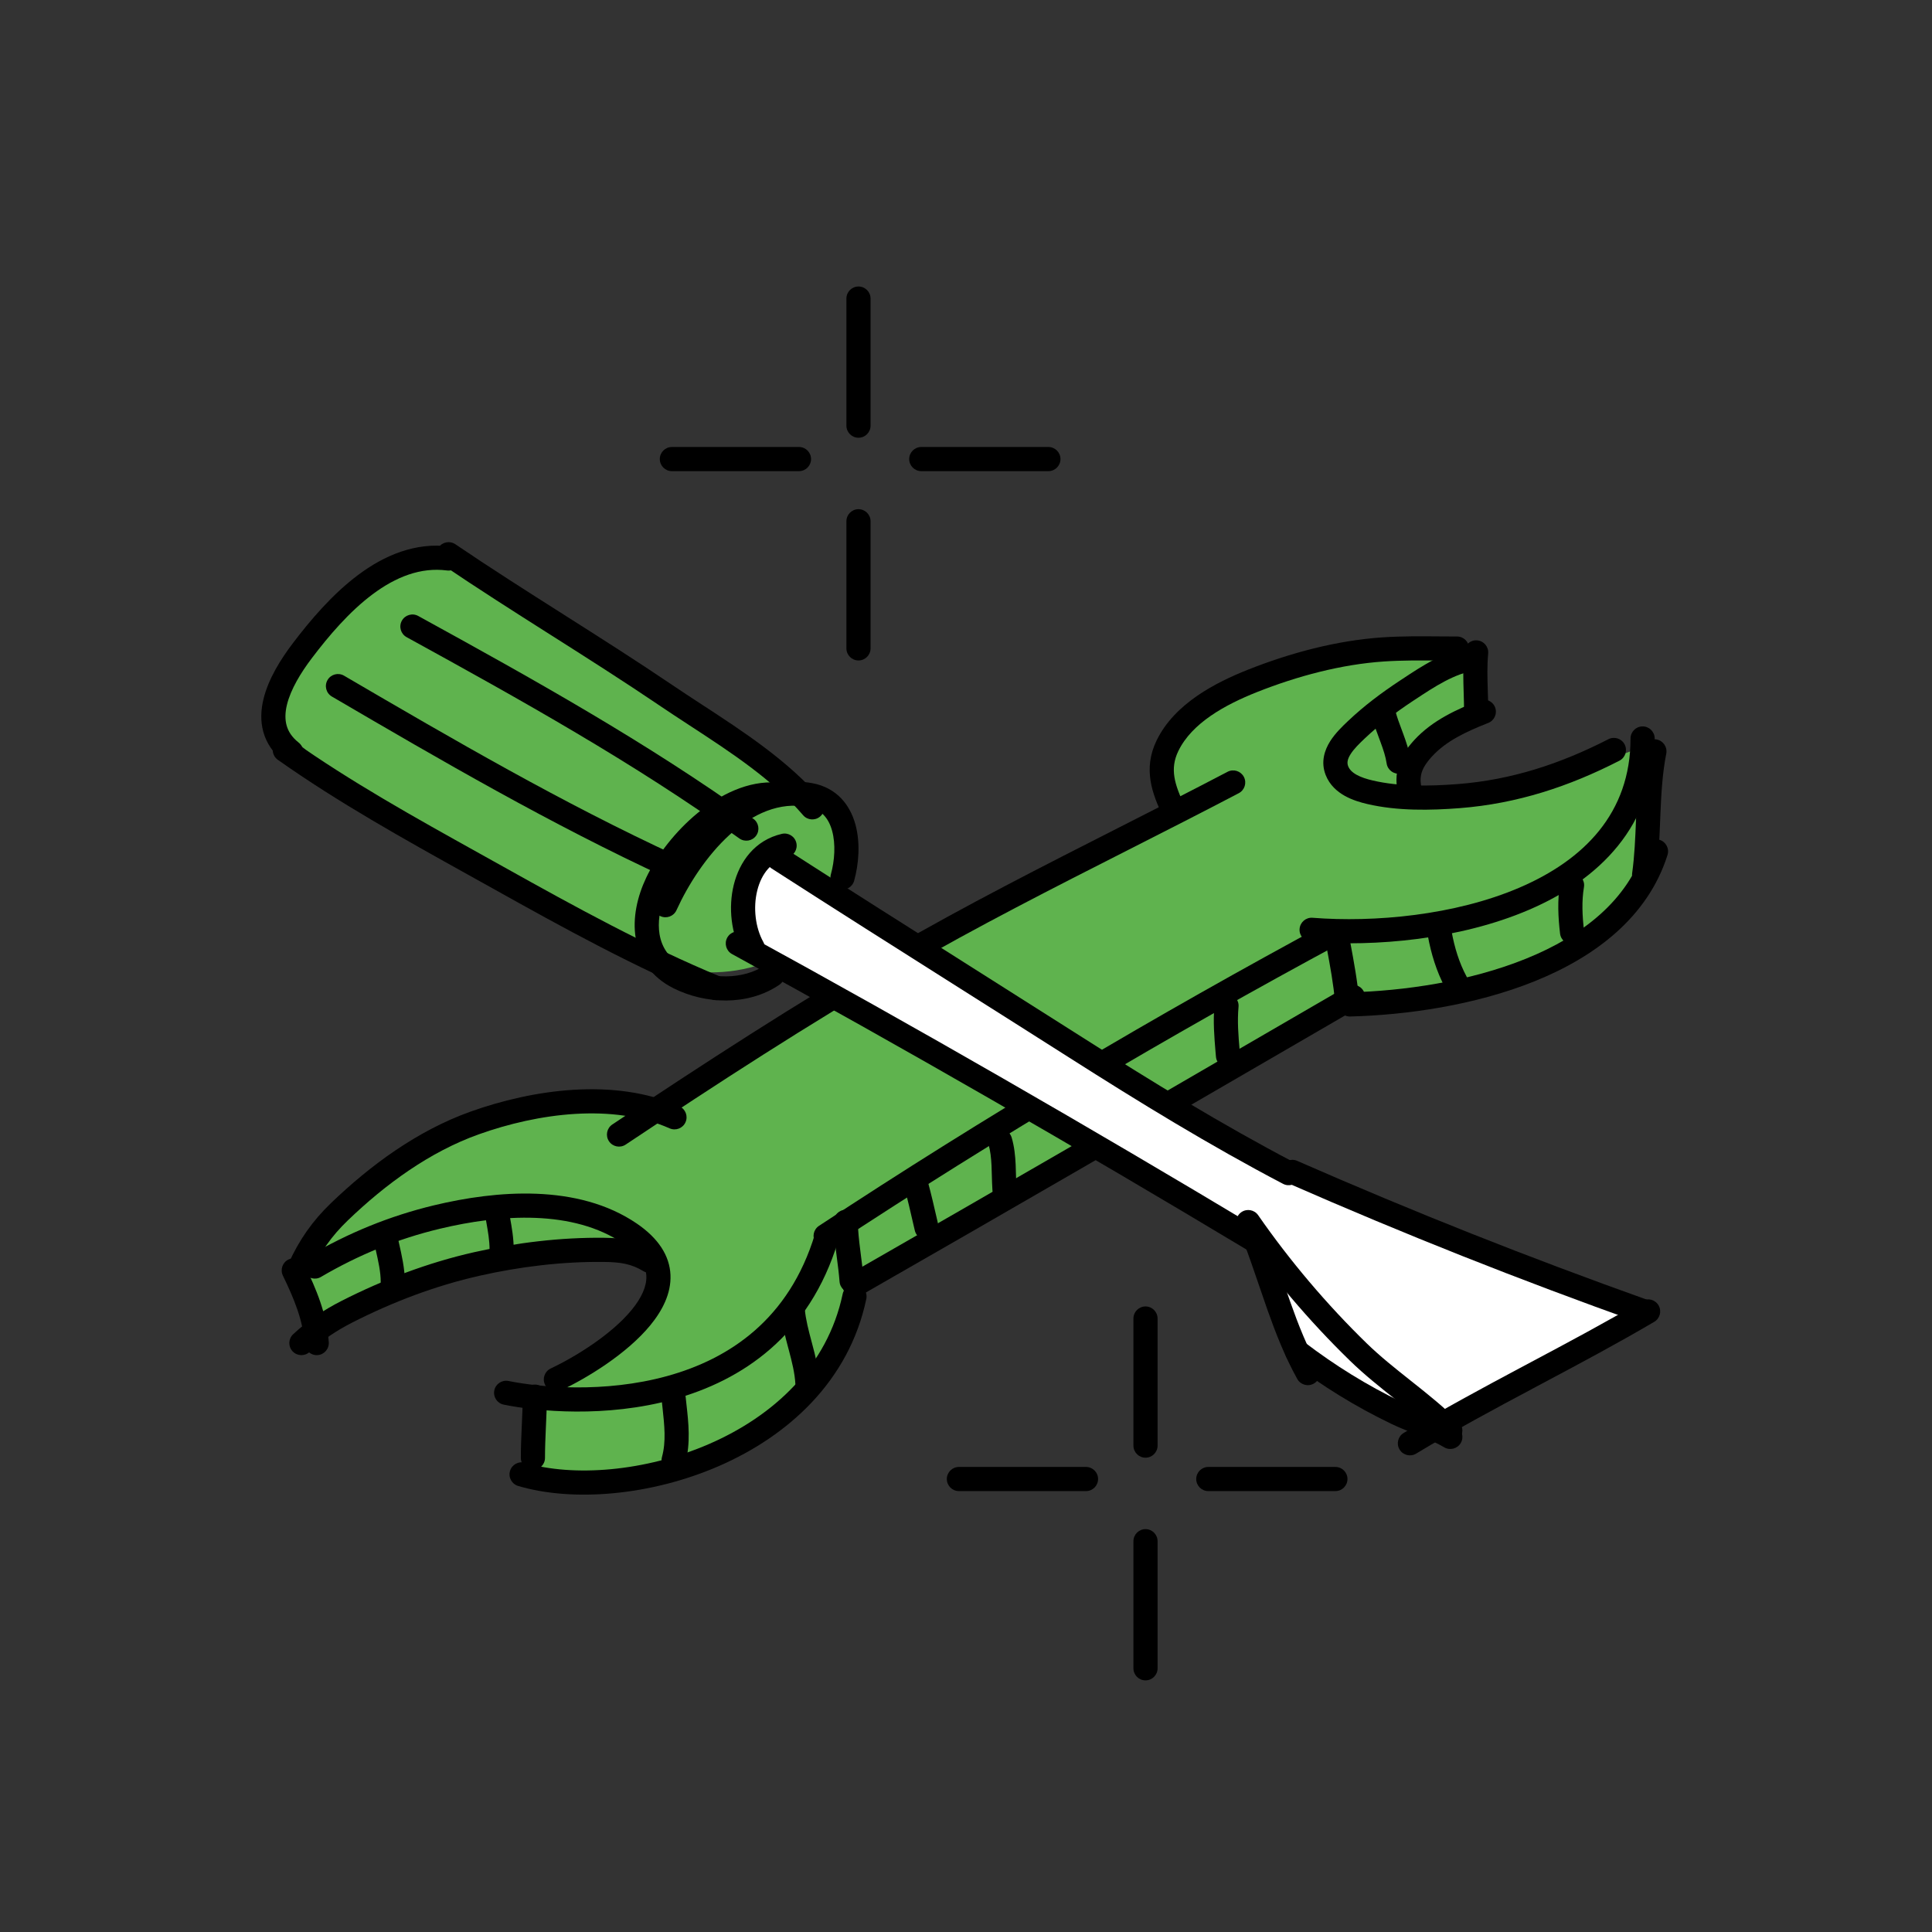<svg width="80" height="80" viewBox="0 0 80 80" fill="none" xmlns="http://www.w3.org/2000/svg">
<rect x="0" y="0" width="80" height="80" fill="#333333" stroke="none"/>
<path fill-rule="evenodd" clip-rule="evenodd" d="M37.648 19.009C37.648 18.733 37.872 18.509 38.148 18.509H43.412C43.688 18.509 43.912 18.733 43.912 19.009C43.912 19.285 43.688 19.509 43.412 19.509H38.148C37.872 19.509 37.648 19.285 37.648 19.009Z" fill="black"/>
<path fill-rule="evenodd" clip-rule="evenodd" d="M35.548 21.084C35.824 21.084 36.048 21.308 36.048 21.584V26.848C36.048 27.124 35.824 27.348 35.548 27.348C35.272 27.348 35.048 27.124 35.048 26.848V21.584C35.048 21.308 35.272 21.084 35.548 21.084Z" fill="black"/>
<path fill-rule="evenodd" clip-rule="evenodd" d="M35.548 11.863C35.824 11.863 36.048 12.087 36.048 12.363V17.626C36.048 17.902 35.824 18.126 35.548 18.126C35.272 18.126 35.048 17.902 35.048 17.626V12.363C35.048 12.087 35.272 11.863 35.548 11.863Z" fill="black"/>
<path fill-rule="evenodd" clip-rule="evenodd" d="M27.321 19.009C27.321 18.733 27.545 18.509 27.821 18.509H33.084C33.361 18.509 33.584 18.733 33.584 19.009C33.584 19.285 33.361 19.509 33.084 19.509H27.821C27.545 19.509 27.321 19.285 27.321 19.009Z" fill="black"/>
<path fill-rule="evenodd" clip-rule="evenodd" d="M49.533 61.243C49.533 60.967 49.757 60.743 50.033 60.743H55.296C55.572 60.743 55.796 60.967 55.796 61.243C55.796 61.519 55.572 61.743 55.296 61.743H50.033C49.757 61.743 49.533 61.519 49.533 61.243Z" fill="black"/>
<path fill-rule="evenodd" clip-rule="evenodd" d="M47.433 63.318C47.709 63.318 47.933 63.542 47.933 63.818V69.081C47.933 69.357 47.709 69.581 47.433 69.581C47.156 69.581 46.933 69.357 46.933 69.081V63.818C46.933 63.542 47.156 63.318 47.433 63.318Z" fill="black"/>
<path fill-rule="evenodd" clip-rule="evenodd" d="M47.433 54.097C47.709 54.097 47.933 54.321 47.933 54.597V59.86C47.933 60.136 47.709 60.36 47.433 60.36C47.156 60.36 46.933 60.136 46.933 59.86V54.597C46.933 54.321 47.156 54.097 47.433 54.097Z" fill="black"/>
<path fill-rule="evenodd" clip-rule="evenodd" d="M39.206 61.243C39.206 60.967 39.43 60.743 39.706 60.743H44.969C45.245 60.743 45.469 60.967 45.469 61.243C45.469 61.519 45.245 61.743 44.969 61.743H39.706C39.43 61.743 39.206 61.519 39.206 61.243Z" fill="black"/>
<path d="M13.003 55.281L12.18 52.685C16.637 45.795 24.21 45.129 27.44 45.656L48.399 33.372C46.98 27.8 56.25 26.871 61.063 27.104V29.383C57.517 31.511 58.023 32.633 58.72 32.929C60.746 33.537 66.107 31.705 68.534 30.713V35.778C66.964 40.591 59.648 41.414 56.187 41.224L35.671 53.444C33.949 60.536 25.709 61.634 21.804 61.296C21.804 55.524 21.804 57.9 22.058 57.75C28.238 54.103 27.672 52.347 26.617 51.925C23.223 50.152 16.127 53.423 13.003 55.281Z" fill="#5FB34E"/>
<path fill-rule="evenodd" clip-rule="evenodd" d="M25.808 51.493C23.735 50.078 20.726 50.278 18.213 50.88C16.46 51.3 14.84 51.965 13.288 52.876C13.05 53.016 12.744 52.936 12.604 52.698C12.464 52.46 12.544 52.153 12.782 52.014C14.416 51.055 16.127 50.352 17.98 49.907C20.532 49.296 23.922 48.995 26.372 50.667C27.263 51.276 27.729 51.996 27.763 52.794C27.796 53.565 27.419 54.277 26.929 54.875C25.947 56.07 24.294 57.067 23.232 57.571C22.982 57.689 22.684 57.583 22.566 57.333C22.447 57.084 22.554 56.785 22.803 56.667C23.815 56.188 25.312 55.268 26.156 54.24C26.577 53.727 26.782 53.252 26.764 52.837C26.747 52.45 26.531 51.987 25.808 51.493Z" fill="black"/>
<path fill-rule="evenodd" clip-rule="evenodd" d="M34.369 50.765C34.633 50.845 34.783 51.124 34.703 51.389C33.515 55.321 30.711 57.166 27.89 57.944C25.093 58.715 22.255 58.448 20.858 58.163C20.588 58.108 20.413 57.844 20.468 57.574C20.523 57.303 20.787 57.129 21.058 57.184C22.357 57.448 25.026 57.696 27.624 56.98C30.199 56.27 32.68 54.627 33.746 51.099C33.825 50.835 34.105 50.685 34.369 50.765Z" fill="black"/>
<path fill-rule="evenodd" clip-rule="evenodd" d="M55.781 38.344C55.911 38.587 55.82 38.89 55.577 39.021C48.346 42.914 41.317 47.078 34.463 51.595C34.232 51.747 33.922 51.683 33.77 51.452C33.618 51.222 33.682 50.912 33.912 50.76C40.793 46.225 47.848 42.047 55.103 38.14C55.346 38.01 55.65 38.1 55.781 38.344Z" fill="black"/>
<path fill-rule="evenodd" clip-rule="evenodd" d="M68.017 30.079C68.293 30.079 68.517 30.303 68.517 30.579C68.517 34.209 66.198 36.434 63.314 37.672C60.444 38.905 56.931 39.208 54.273 39C53.997 38.978 53.791 38.738 53.813 38.462C53.835 38.187 54.075 37.981 54.351 38.003C56.898 38.203 60.238 37.905 62.919 36.754C65.587 35.608 67.517 33.668 67.517 30.579C67.517 30.303 67.741 30.079 68.017 30.079Z" fill="black"/>
<path fill-rule="evenodd" clip-rule="evenodd" d="M61.538 27.167C61.585 27.439 61.402 27.698 61.13 27.744C60.203 27.904 59.436 28.411 58.544 29.001C58.532 29.009 58.52 29.016 58.508 29.024C57.794 29.497 57.115 30.004 56.509 30.58C56.283 30.795 56.064 31.006 55.923 31.231C55.789 31.444 55.772 31.592 55.824 31.726C55.877 31.861 55.987 31.978 56.173 32.082C56.363 32.188 56.599 32.262 56.845 32.319C57.947 32.576 59.188 32.558 60.372 32.466C62.59 32.293 64.616 31.627 66.6 30.609C66.846 30.483 67.147 30.58 67.273 30.826C67.399 31.072 67.302 31.373 67.056 31.499C64.981 32.564 62.827 33.277 60.45 33.463C59.239 33.557 57.874 33.586 56.618 33.293C56.339 33.228 55.997 33.129 55.685 32.955C55.37 32.779 55.056 32.508 54.893 32.09C54.681 31.549 54.85 31.058 55.076 30.698C55.289 30.36 55.593 30.07 55.801 29.873C55.807 29.867 55.813 29.861 55.819 29.856C56.483 29.225 57.212 28.682 57.957 28.19C57.991 28.168 58.025 28.145 58.059 28.123C58.899 27.566 59.823 26.954 60.96 26.759C61.233 26.712 61.491 26.895 61.538 27.167Z" fill="black"/>
<path fill-rule="evenodd" clip-rule="evenodd" d="M59.6 26.352C59.847 26.354 60.091 26.356 60.332 26.356C60.608 26.356 60.832 26.579 60.832 26.856C60.832 27.132 60.608 27.356 60.332 27.356C60.073 27.356 59.818 27.354 59.564 27.352C58.8 27.346 58.056 27.34 57.311 27.39C55.542 27.508 53.718 27.996 52.048 28.658C50.727 29.183 49.356 29.936 48.793 31.097C48.432 31.84 48.633 32.481 49.058 33.375C49.177 33.624 49.071 33.922 48.822 34.041C48.573 34.16 48.274 34.054 48.156 33.805C47.72 32.889 47.313 31.855 47.893 30.66C48.638 29.124 50.352 28.256 51.679 27.729C53.419 27.039 55.346 26.519 57.244 26.392C58.03 26.339 58.827 26.346 59.6 26.352Z" fill="black"/>
<path fill-rule="evenodd" clip-rule="evenodd" d="M27.726 46.722C25.376 45.678 22.291 46.088 19.814 46.974C17.8 47.695 15.973 49.024 14.403 50.534C13.714 51.196 13.253 51.864 12.856 52.732C12.742 52.983 12.445 53.094 12.194 52.979C11.943 52.864 11.832 52.568 11.947 52.316C12.392 51.341 12.925 50.568 13.71 49.813C15.34 48.246 17.284 46.817 19.478 46.032C22.048 45.113 25.435 44.609 28.132 45.808C28.385 45.921 28.498 46.216 28.386 46.468C28.274 46.721 27.979 46.834 27.726 46.722Z" fill="black"/>
<path fill-rule="evenodd" clip-rule="evenodd" d="M51.506 32.169C51.634 32.414 51.539 32.716 51.295 32.844C49.776 33.64 48.254 34.413 46.736 35.184C43.6 36.776 40.479 38.361 37.431 40.123C33.5 42.395 29.697 44.869 25.909 47.394C25.68 47.548 25.369 47.486 25.216 47.256C25.063 47.026 25.125 46.715 25.355 46.562C29.147 44.034 32.971 41.546 36.931 39.257C40.002 37.482 43.164 35.876 46.314 34.276C47.827 33.508 49.336 32.741 50.831 31.958C51.075 31.83 51.377 31.925 51.506 32.169Z" fill="black"/>
<path fill-rule="evenodd" clip-rule="evenodd" d="M22.152 57.332C22.428 57.335 22.649 57.561 22.647 57.837C22.642 58.241 22.625 58.643 22.607 59.035C22.606 59.064 22.605 59.093 22.603 59.121C22.584 59.544 22.567 59.956 22.567 60.367C22.567 60.643 22.343 60.867 22.067 60.867C21.791 60.867 21.567 60.643 21.567 60.367C21.567 59.931 21.585 59.499 21.604 59.077C21.605 59.05 21.607 59.022 21.608 58.995C21.625 58.599 21.643 58.213 21.647 57.827C21.649 57.55 21.876 57.329 22.152 57.332Z" fill="black"/>
<path fill-rule="evenodd" clip-rule="evenodd" d="M35.485 53.194C35.756 53.25 35.929 53.515 35.872 53.786C35.155 57.201 32.618 59.465 29.773 60.704C26.939 61.939 23.707 62.2 21.455 61.53C21.191 61.451 21.04 61.173 21.119 60.908C21.197 60.644 21.476 60.493 21.74 60.572C23.723 61.162 26.71 60.947 29.373 59.788C32.026 58.632 34.263 56.582 34.893 53.58C34.95 53.31 35.215 53.137 35.485 53.194Z" fill="black"/>
<path fill-rule="evenodd" clip-rule="evenodd" d="M56.456 41.028C56.595 41.267 56.514 41.573 56.275 41.712C55.189 42.342 54.117 42.964 53.052 43.583C47.426 46.849 41.981 50.011 35.632 53.647C35.393 53.784 35.087 53.701 34.95 53.461C34.813 53.221 34.896 52.916 35.136 52.779C41.481 49.145 46.924 45.985 52.549 42.718C53.615 42.1 54.687 41.477 55.773 40.847C56.012 40.708 56.318 40.789 56.456 41.028Z" fill="black"/>
<path fill-rule="evenodd" clip-rule="evenodd" d="M68.722 34.776C68.986 34.86 69.131 35.141 69.048 35.404C68.231 37.983 66.042 39.622 63.562 40.625C61.078 41.63 58.222 42.032 55.908 42.091C55.632 42.098 55.403 41.88 55.396 41.604C55.389 41.328 55.607 41.098 55.883 41.091C58.119 41.035 60.848 40.645 63.187 39.698C65.532 38.749 67.406 37.277 68.095 35.102C68.178 34.839 68.459 34.693 68.722 34.776Z" fill="black"/>
<path fill-rule="evenodd" clip-rule="evenodd" d="M11.946 52.153C12.195 52.033 12.494 52.137 12.614 52.385C13.089 53.366 13.529 54.394 13.614 55.578C13.633 55.853 13.426 56.093 13.15 56.112C12.875 56.132 12.636 55.925 12.616 55.649C12.546 54.668 12.181 53.785 11.714 52.821C11.594 52.572 11.698 52.273 11.946 52.153Z" fill="black"/>
<path fill-rule="evenodd" clip-rule="evenodd" d="M25.001 52.254C23.29 52.234 21.53 52.448 19.853 52.827C18.038 53.236 16.258 53.912 14.591 54.761C13.931 55.097 13.348 55.484 12.823 55.978C12.622 56.167 12.305 56.157 12.116 55.956C11.927 55.755 11.937 55.438 12.138 55.249C12.745 54.679 13.41 54.24 14.137 53.87C15.867 52.989 17.726 52.281 19.633 51.851C21.375 51.458 23.213 51.233 25.012 51.254C25.805 51.263 26.434 51.345 27.156 51.778C27.393 51.92 27.47 52.227 27.328 52.464C27.186 52.701 26.879 52.778 26.642 52.636C26.135 52.332 25.709 52.262 25.001 52.254Z" fill="black"/>
<path fill-rule="evenodd" clip-rule="evenodd" d="M61.169 26.516C61.444 26.541 61.647 26.784 61.622 27.059C61.574 27.588 61.59 28.073 61.606 28.593C61.615 28.871 61.624 29.159 61.624 29.47C61.624 29.746 61.4 29.97 61.124 29.97C60.848 29.97 60.624 29.746 60.624 29.47C60.624 29.226 60.616 28.97 60.608 28.706C60.591 28.148 60.573 27.556 60.626 26.969C60.651 26.694 60.894 26.491 61.169 26.516Z" fill="black"/>
<path fill-rule="evenodd" clip-rule="evenodd" d="M61.907 29.286C62.008 29.543 61.882 29.834 61.625 29.935C60.713 30.295 59.884 30.68 59.293 31.326C59.031 31.613 58.906 31.836 58.855 32.04C58.805 32.24 58.811 32.476 58.911 32.815C58.989 33.08 58.837 33.358 58.572 33.435C58.307 33.513 58.029 33.362 57.952 33.097C57.819 32.648 57.778 32.222 57.885 31.796C57.991 31.374 58.229 31.008 58.555 30.651C59.316 29.819 60.343 29.366 61.258 29.005C61.515 28.903 61.805 29.029 61.907 29.286Z" fill="black"/>
<path fill-rule="evenodd" clip-rule="evenodd" d="M68.602 30.621C68.873 30.674 69.049 30.937 68.996 31.208C68.838 32.011 68.791 32.83 68.755 33.684C68.751 33.782 68.747 33.88 68.743 33.979C68.713 34.733 68.682 35.516 68.574 36.294C68.537 36.567 68.284 36.759 68.011 36.721C67.737 36.683 67.546 36.431 67.584 36.157C67.684 35.431 67.713 34.699 67.744 33.94C67.748 33.841 67.752 33.742 67.756 33.642C67.792 32.787 67.841 31.9 68.015 31.015C68.068 30.744 68.331 30.567 68.602 30.621Z" fill="black"/>
<path fill-rule="evenodd" clip-rule="evenodd" d="M55.324 38.596C55.595 38.545 55.856 38.724 55.907 38.996C55.912 39.025 55.917 39.053 55.923 39.082C56.064 39.842 56.209 40.616 56.279 41.419C56.303 41.694 56.099 41.936 55.824 41.96C55.549 41.984 55.306 41.78 55.282 41.505C55.217 40.753 55.081 40.021 54.937 39.248C54.932 39.225 54.928 39.202 54.924 39.179C54.873 38.907 55.052 38.646 55.324 38.596Z" fill="black"/>
<path fill-rule="evenodd" clip-rule="evenodd" d="M35.008 50.095C35.284 50.089 35.513 50.308 35.519 50.584C35.527 50.967 35.569 51.35 35.62 51.752C35.629 51.823 35.638 51.895 35.647 51.968C35.69 52.298 35.734 52.644 35.761 52.992C35.782 53.267 35.576 53.507 35.3 53.528C35.025 53.55 34.785 53.344 34.764 53.068C34.739 52.749 34.699 52.434 34.656 52.104C34.647 52.029 34.637 51.953 34.627 51.877C34.576 51.47 34.528 51.043 34.519 50.605C34.513 50.329 34.732 50.101 35.008 50.095Z" fill="black"/>
<path fill-rule="evenodd" clip-rule="evenodd" d="M37.81 48.59C38.076 48.518 38.351 48.675 38.423 48.942C38.562 49.453 38.68 49.968 38.796 50.473C38.815 50.557 38.834 50.642 38.854 50.726C38.916 50.995 38.748 51.263 38.479 51.325C38.21 51.387 37.942 51.22 37.88 50.95C37.86 50.864 37.84 50.779 37.82 50.694C37.704 50.188 37.591 49.695 37.458 49.203C37.386 48.937 37.543 48.662 37.81 48.59Z" fill="black"/>
<path fill-rule="evenodd" clip-rule="evenodd" d="M41.269 46.767C41.534 46.688 41.812 46.839 41.891 47.104C42.003 47.483 42.039 47.866 42.056 48.219C42.063 48.383 42.067 48.529 42.07 48.667C42.075 48.853 42.079 49.027 42.093 49.219C42.112 49.495 41.905 49.734 41.63 49.754C41.354 49.774 41.115 49.566 41.095 49.291C41.081 49.09 41.075 48.86 41.069 48.646C41.066 48.509 41.062 48.379 41.057 48.266C41.041 47.941 41.01 47.652 40.932 47.388C40.853 47.123 41.005 46.845 41.269 46.767Z" fill="black"/>
<path fill-rule="evenodd" clip-rule="evenodd" d="M45.512 44.19C45.788 44.169 46.029 44.374 46.05 44.649C46.118 45.507 46.194 46.335 46.348 47.154C46.398 47.425 46.22 47.687 45.948 47.737C45.677 47.788 45.416 47.609 45.365 47.338C45.201 46.463 45.121 45.589 45.053 44.728C45.032 44.453 45.237 44.212 45.512 44.19Z" fill="black"/>
<path fill-rule="evenodd" clip-rule="evenodd" d="M50.832 41.147C51.107 41.172 51.31 41.415 51.285 41.69C51.23 42.296 51.277 42.856 51.332 43.502C51.337 43.558 51.342 43.615 51.346 43.673C51.369 43.948 51.165 44.19 50.89 44.213C50.614 44.236 50.373 44.031 50.35 43.756C50.345 43.696 50.34 43.636 50.334 43.575C50.281 42.943 50.226 42.297 50.289 41.599C50.314 41.324 50.557 41.122 50.832 41.147Z" fill="black"/>
<path fill-rule="evenodd" clip-rule="evenodd" d="M59.527 38.169C59.799 38.12 60.059 38.3 60.108 38.572C60.228 39.233 60.422 39.869 60.726 40.433C60.857 40.676 60.766 40.98 60.523 41.111C60.28 41.242 59.977 41.151 59.846 40.907C59.479 40.225 59.258 39.483 59.124 38.751C59.075 38.479 59.255 38.219 59.527 38.169Z" fill="black"/>
<path fill-rule="evenodd" clip-rule="evenodd" d="M65.179 36.159C65.451 36.205 65.634 36.464 65.588 36.736C65.491 37.308 65.518 37.918 65.592 38.542C65.624 38.816 65.428 39.065 65.154 39.097C64.879 39.129 64.631 38.933 64.599 38.659C64.521 37.999 64.481 37.279 64.602 36.568C64.649 36.296 64.907 36.113 65.179 36.159Z" fill="black"/>
<path fill-rule="evenodd" clip-rule="evenodd" d="M57.177 29.105C57.444 29.036 57.717 29.196 57.787 29.463C57.849 29.703 57.937 29.938 58.036 30.201C58.058 30.261 58.081 30.322 58.104 30.385C58.224 30.711 58.351 31.078 58.407 31.467C58.446 31.74 58.256 31.994 57.982 32.032C57.709 32.072 57.456 31.882 57.417 31.608C57.377 31.333 57.284 31.052 57.166 30.732C57.147 30.679 57.127 30.625 57.106 30.57C57.006 30.305 56.896 30.011 56.819 29.715C56.749 29.448 56.91 29.175 57.177 29.105Z" fill="black"/>
<path fill-rule="evenodd" clip-rule="evenodd" d="M32.781 53.75C33.056 53.725 33.299 53.928 33.324 54.203C33.365 54.65 33.481 55.087 33.611 55.575C33.617 55.595 33.622 55.615 33.627 55.636C33.76 56.133 33.902 56.681 33.934 57.264C33.95 57.54 33.739 57.776 33.463 57.791C33.187 57.807 32.951 57.596 32.936 57.32C32.91 56.853 32.795 56.397 32.661 55.893C32.653 55.865 32.646 55.837 32.638 55.808C32.514 55.341 32.377 54.828 32.328 54.293C32.303 54.018 32.506 53.775 32.781 53.75Z" fill="black"/>
<path fill-rule="evenodd" clip-rule="evenodd" d="M27.844 57.404C28.119 57.375 28.364 57.575 28.392 57.85C28.402 57.949 28.414 58.052 28.425 58.156C28.508 58.895 28.604 59.758 28.377 60.59C28.304 60.856 28.03 61.013 27.763 60.941C27.497 60.868 27.34 60.593 27.412 60.327C27.585 59.693 27.514 59.035 27.432 58.277C27.42 58.171 27.409 58.062 27.397 57.952C27.369 57.677 27.569 57.432 27.844 57.404Z" fill="black"/>
<path fill-rule="evenodd" clip-rule="evenodd" d="M15.856 50.776C16.126 50.717 16.392 50.889 16.45 51.159C16.471 51.257 16.495 51.361 16.52 51.469C16.631 51.958 16.765 52.541 16.765 53.091C16.765 53.367 16.542 53.591 16.265 53.591C15.989 53.591 15.765 53.367 15.765 53.091C15.765 52.666 15.665 52.223 15.555 51.741C15.527 51.62 15.499 51.496 15.472 51.37C15.414 51.099 15.586 50.834 15.856 50.776Z" fill="black"/>
<path fill-rule="evenodd" clip-rule="evenodd" d="M20.504 49.797C20.776 49.75 21.035 49.933 21.082 50.205C21.093 50.271 21.105 50.338 21.117 50.406C21.192 50.822 21.272 51.27 21.272 51.751C21.272 52.028 21.048 52.251 20.772 52.251C20.495 52.251 20.272 52.028 20.272 51.751C20.272 51.365 20.209 51.012 20.135 50.593C20.122 50.523 20.109 50.45 20.096 50.375C20.049 50.103 20.232 49.844 20.504 49.797Z" fill="black"/>
<path d="M28.205 40.156C18.041 35.896 11.613 30.515 11.315 29.618C13.108 25.074 17.044 23.39 18.788 23.116L30.971 31.113L35.081 34.252C34.962 39.992 30.447 40.58 28.205 40.156Z" fill="#5FB34E"/>
<path d="M31.27 39.483C29.954 37.869 31.12 36.17 31.868 35.522L53.542 48.527L67.966 54.506L59.222 59.214L53.542 56.15L51.524 50.918C45.32 47.779 32.585 41.098 31.27 39.483Z" fill="white"/>
<path fill-rule="evenodd" clip-rule="evenodd" d="M32.244 32.413C32.688 32.341 33.154 32.34 33.638 32.43C34.659 32.62 35.201 33.341 35.42 34.136C35.632 34.907 35.559 35.783 35.368 36.47C35.294 36.736 35.019 36.892 34.753 36.818C34.486 36.744 34.331 36.469 34.405 36.203C34.562 35.636 34.607 34.952 34.456 34.402C34.311 33.877 34.008 33.516 33.454 33.413C32.28 33.194 31.183 33.686 30.22 34.559C29.257 35.433 28.489 36.64 28.012 37.688C27.898 37.94 27.602 38.051 27.35 37.937C27.336 37.93 27.322 37.923 27.308 37.915C27.271 38.183 27.271 38.442 27.31 38.682C27.401 39.23 27.701 39.71 28.338 40.029C29.402 40.56 30.765 40.59 31.705 39.954C31.934 39.799 32.244 39.859 32.399 40.088C32.554 40.317 32.494 40.628 32.265 40.782C30.957 41.667 29.196 41.575 27.891 40.923C26.959 40.457 26.465 39.699 26.323 38.845C26.187 38.014 26.387 37.126 26.758 36.343C27.192 35.427 27.965 34.42 28.899 33.655C29.826 32.896 30.98 32.32 32.171 32.403C32.196 32.405 32.22 32.408 32.244 32.413Z" fill="black"/>
<path fill-rule="evenodd" clip-rule="evenodd" d="M11.384 30.764C11.543 30.538 11.855 30.485 12.081 30.644C14.537 32.38 17.193 33.858 19.853 35.338C20.189 35.525 20.526 35.712 20.862 35.9C23.819 37.552 26.762 39.171 29.861 40.454C30.117 40.56 30.238 40.852 30.132 41.107C30.027 41.362 29.734 41.484 29.479 41.378C26.318 40.07 23.328 38.423 20.375 36.773C20.04 36.586 19.704 36.399 19.367 36.212C16.713 34.735 14.007 33.23 11.503 31.461C11.278 31.301 11.224 30.989 11.384 30.764Z" fill="black"/>
<path fill-rule="evenodd" clip-rule="evenodd" d="M18.16 22.669C18.315 22.441 18.626 22.381 18.855 22.536C20.324 23.532 21.822 24.483 23.328 25.439L23.352 25.455C24.848 26.404 26.352 27.359 27.828 28.358C28.218 28.623 28.626 28.888 29.042 29.16C30.772 30.287 32.646 31.509 34.014 33.105C34.194 33.315 34.169 33.63 33.96 33.81C33.75 33.99 33.434 33.965 33.255 33.756C31.99 32.28 30.271 31.158 28.552 30.036C28.122 29.755 27.691 29.473 27.267 29.186C25.803 28.195 24.31 27.247 22.81 26.295L22.792 26.284C21.288 25.329 19.777 24.369 18.294 23.364C18.065 23.209 18.006 22.898 18.16 22.669Z" fill="black"/>
<path fill-rule="evenodd" clip-rule="evenodd" d="M15.428 24.608C14.466 25.327 13.62 26.32 12.915 27.25C12.461 27.848 12.036 28.541 11.88 29.189C11.804 29.506 11.799 29.79 11.868 30.039C11.935 30.281 12.081 30.522 12.367 30.749C12.584 30.92 12.62 31.235 12.448 31.451C12.277 31.668 11.962 31.704 11.746 31.532C11.307 31.184 11.032 30.767 10.904 30.306C10.778 29.852 10.804 29.39 10.908 28.956C11.113 28.101 11.642 27.273 12.118 26.645C12.839 25.694 13.754 24.611 14.83 23.807C15.908 23.001 17.195 22.442 18.639 22.63C18.912 22.666 19.105 22.917 19.07 23.191C19.034 23.465 18.783 23.658 18.509 23.622C17.417 23.48 16.388 23.891 15.428 24.608Z" fill="black"/>
<path fill-rule="evenodd" clip-rule="evenodd" d="M13.563 28.158C13.702 27.919 14.008 27.839 14.247 27.979C18.771 30.624 23.298 33.258 28.031 35.442C28.282 35.558 28.391 35.855 28.275 36.106C28.16 36.356 27.862 36.466 27.612 36.35C22.828 34.142 18.261 31.485 13.742 28.842C13.504 28.703 13.423 28.396 13.563 28.158Z" fill="black"/>
<path fill-rule="evenodd" clip-rule="evenodd" d="M16.639 25.704C16.772 25.462 17.076 25.373 17.318 25.506C22.058 28.111 26.764 30.728 31.196 33.905C31.42 34.066 31.471 34.378 31.311 34.602C31.15 34.827 30.837 34.878 30.613 34.717C26.237 31.58 21.581 28.989 16.837 26.383C16.595 26.25 16.506 25.946 16.639 25.704Z" fill="black"/>
<path fill-rule="evenodd" clip-rule="evenodd" d="M30.113 38.827C30.246 38.585 30.549 38.496 30.792 38.628C37.998 42.568 45.083 46.656 52.122 50.88C52.359 51.022 52.436 51.329 52.294 51.566C52.151 51.803 51.844 51.88 51.608 51.737C44.578 47.52 37.505 43.438 30.312 39.506C30.07 39.373 29.981 39.069 30.113 38.827Z" fill="black"/>
<path fill-rule="evenodd" clip-rule="evenodd" d="M31.804 35.273C31.954 35.041 32.263 34.974 32.495 35.124C35.09 36.794 37.697 38.443 40.305 40.093C41.812 41.047 43.321 42.001 44.828 42.96C47.705 44.792 50.587 46.561 53.593 48.135C53.838 48.264 53.932 48.566 53.804 48.81C53.676 49.055 53.374 49.149 53.13 49.021C50.086 47.427 47.175 45.64 44.291 43.804C42.789 42.848 41.282 41.895 39.775 40.942C37.164 39.29 34.552 37.637 31.954 35.964C31.722 35.815 31.655 35.506 31.804 35.273Z" fill="black"/>
<path fill-rule="evenodd" clip-rule="evenodd" d="M51.773 50.754C52.031 50.655 52.32 50.783 52.419 51.041C52.651 51.643 52.865 52.272 53.076 52.892C53.194 53.238 53.31 53.581 53.429 53.915C53.765 54.864 54.125 55.775 54.591 56.614C54.725 56.856 54.638 57.16 54.397 57.294C54.156 57.428 53.851 57.341 53.717 57.1C53.21 56.188 52.828 55.214 52.486 54.249C52.359 53.889 52.238 53.534 52.119 53.184C51.913 52.58 51.711 51.987 51.486 51.4C51.386 51.142 51.515 50.853 51.773 50.754Z" fill="black"/>
<path fill-rule="evenodd" clip-rule="evenodd" d="M53.316 55.673C53.483 55.454 53.797 55.411 54.017 55.579C55.284 56.544 56.607 57.366 58.041 58.055C58.308 58.184 58.594 58.298 58.9 58.42C58.981 58.452 59.062 58.485 59.145 58.518C59.532 58.675 59.944 58.849 60.312 59.07C60.549 59.212 60.626 59.52 60.484 59.756C60.342 59.993 60.034 60.07 59.798 59.928C59.502 59.751 59.155 59.6 58.771 59.446C58.698 59.416 58.623 59.386 58.546 59.356C58.237 59.232 57.909 59.102 57.607 58.956C56.108 58.236 54.728 57.378 53.411 56.374C53.191 56.207 53.149 55.893 53.316 55.673Z" fill="black"/>
<path fill-rule="evenodd" clip-rule="evenodd" d="M51.402 50.193C51.629 50.036 51.941 50.092 52.098 50.319C53.411 52.211 54.947 54.024 56.596 55.628C57.159 56.175 57.776 56.664 58.416 57.172C58.434 57.186 58.452 57.2 58.469 57.214C59.121 57.731 59.795 58.269 60.408 58.881C60.603 59.077 60.603 59.393 60.408 59.588C60.212 59.784 59.896 59.784 59.701 59.588C59.135 59.023 58.505 58.519 57.848 57.998C57.825 57.98 57.803 57.962 57.78 57.944C57.151 57.445 56.498 56.928 55.899 56.344C54.204 54.696 52.626 52.833 51.277 50.889C51.119 50.662 51.176 50.351 51.402 50.193Z" fill="black"/>
<path fill-rule="evenodd" clip-rule="evenodd" d="M68.676 54.05C68.816 54.288 68.736 54.594 68.498 54.734C66.974 55.63 65.413 56.462 63.861 57.288C63.754 57.345 63.647 57.402 63.54 57.459C61.88 58.343 60.234 59.226 58.64 60.191C58.404 60.334 58.096 60.258 57.953 60.022C57.81 59.786 57.886 59.478 58.122 59.336C59.743 58.355 61.411 57.46 63.07 56.576C63.176 56.52 63.282 56.464 63.387 56.407C64.942 55.579 66.486 54.757 67.991 53.872C68.229 53.732 68.536 53.812 68.676 54.05Z" fill="black"/>
<path fill-rule="evenodd" clip-rule="evenodd" d="M53.054 48.325C53.165 48.072 53.46 47.957 53.712 48.068C58.593 50.207 63.225 52.042 68.237 53.832C68.497 53.925 68.632 54.211 68.54 54.471C68.447 54.731 68.16 54.867 67.9 54.774C62.867 52.976 58.213 51.132 53.311 48.984C53.058 48.873 52.943 48.578 53.054 48.325Z" fill="black"/>
<path fill-rule="evenodd" clip-rule="evenodd" d="M32.975 34.903C33.038 35.172 32.87 35.441 32.601 35.503C31.95 35.653 31.531 36.169 31.356 36.876C31.178 37.592 31.281 38.416 31.605 39.001C31.738 39.242 31.651 39.547 31.409 39.68C31.168 39.814 30.863 39.727 30.73 39.485C30.275 38.663 30.151 37.578 30.385 36.635C30.622 35.682 31.252 34.788 32.376 34.528C32.645 34.466 32.913 34.634 32.975 34.903Z" fill="black"/>
</svg>

